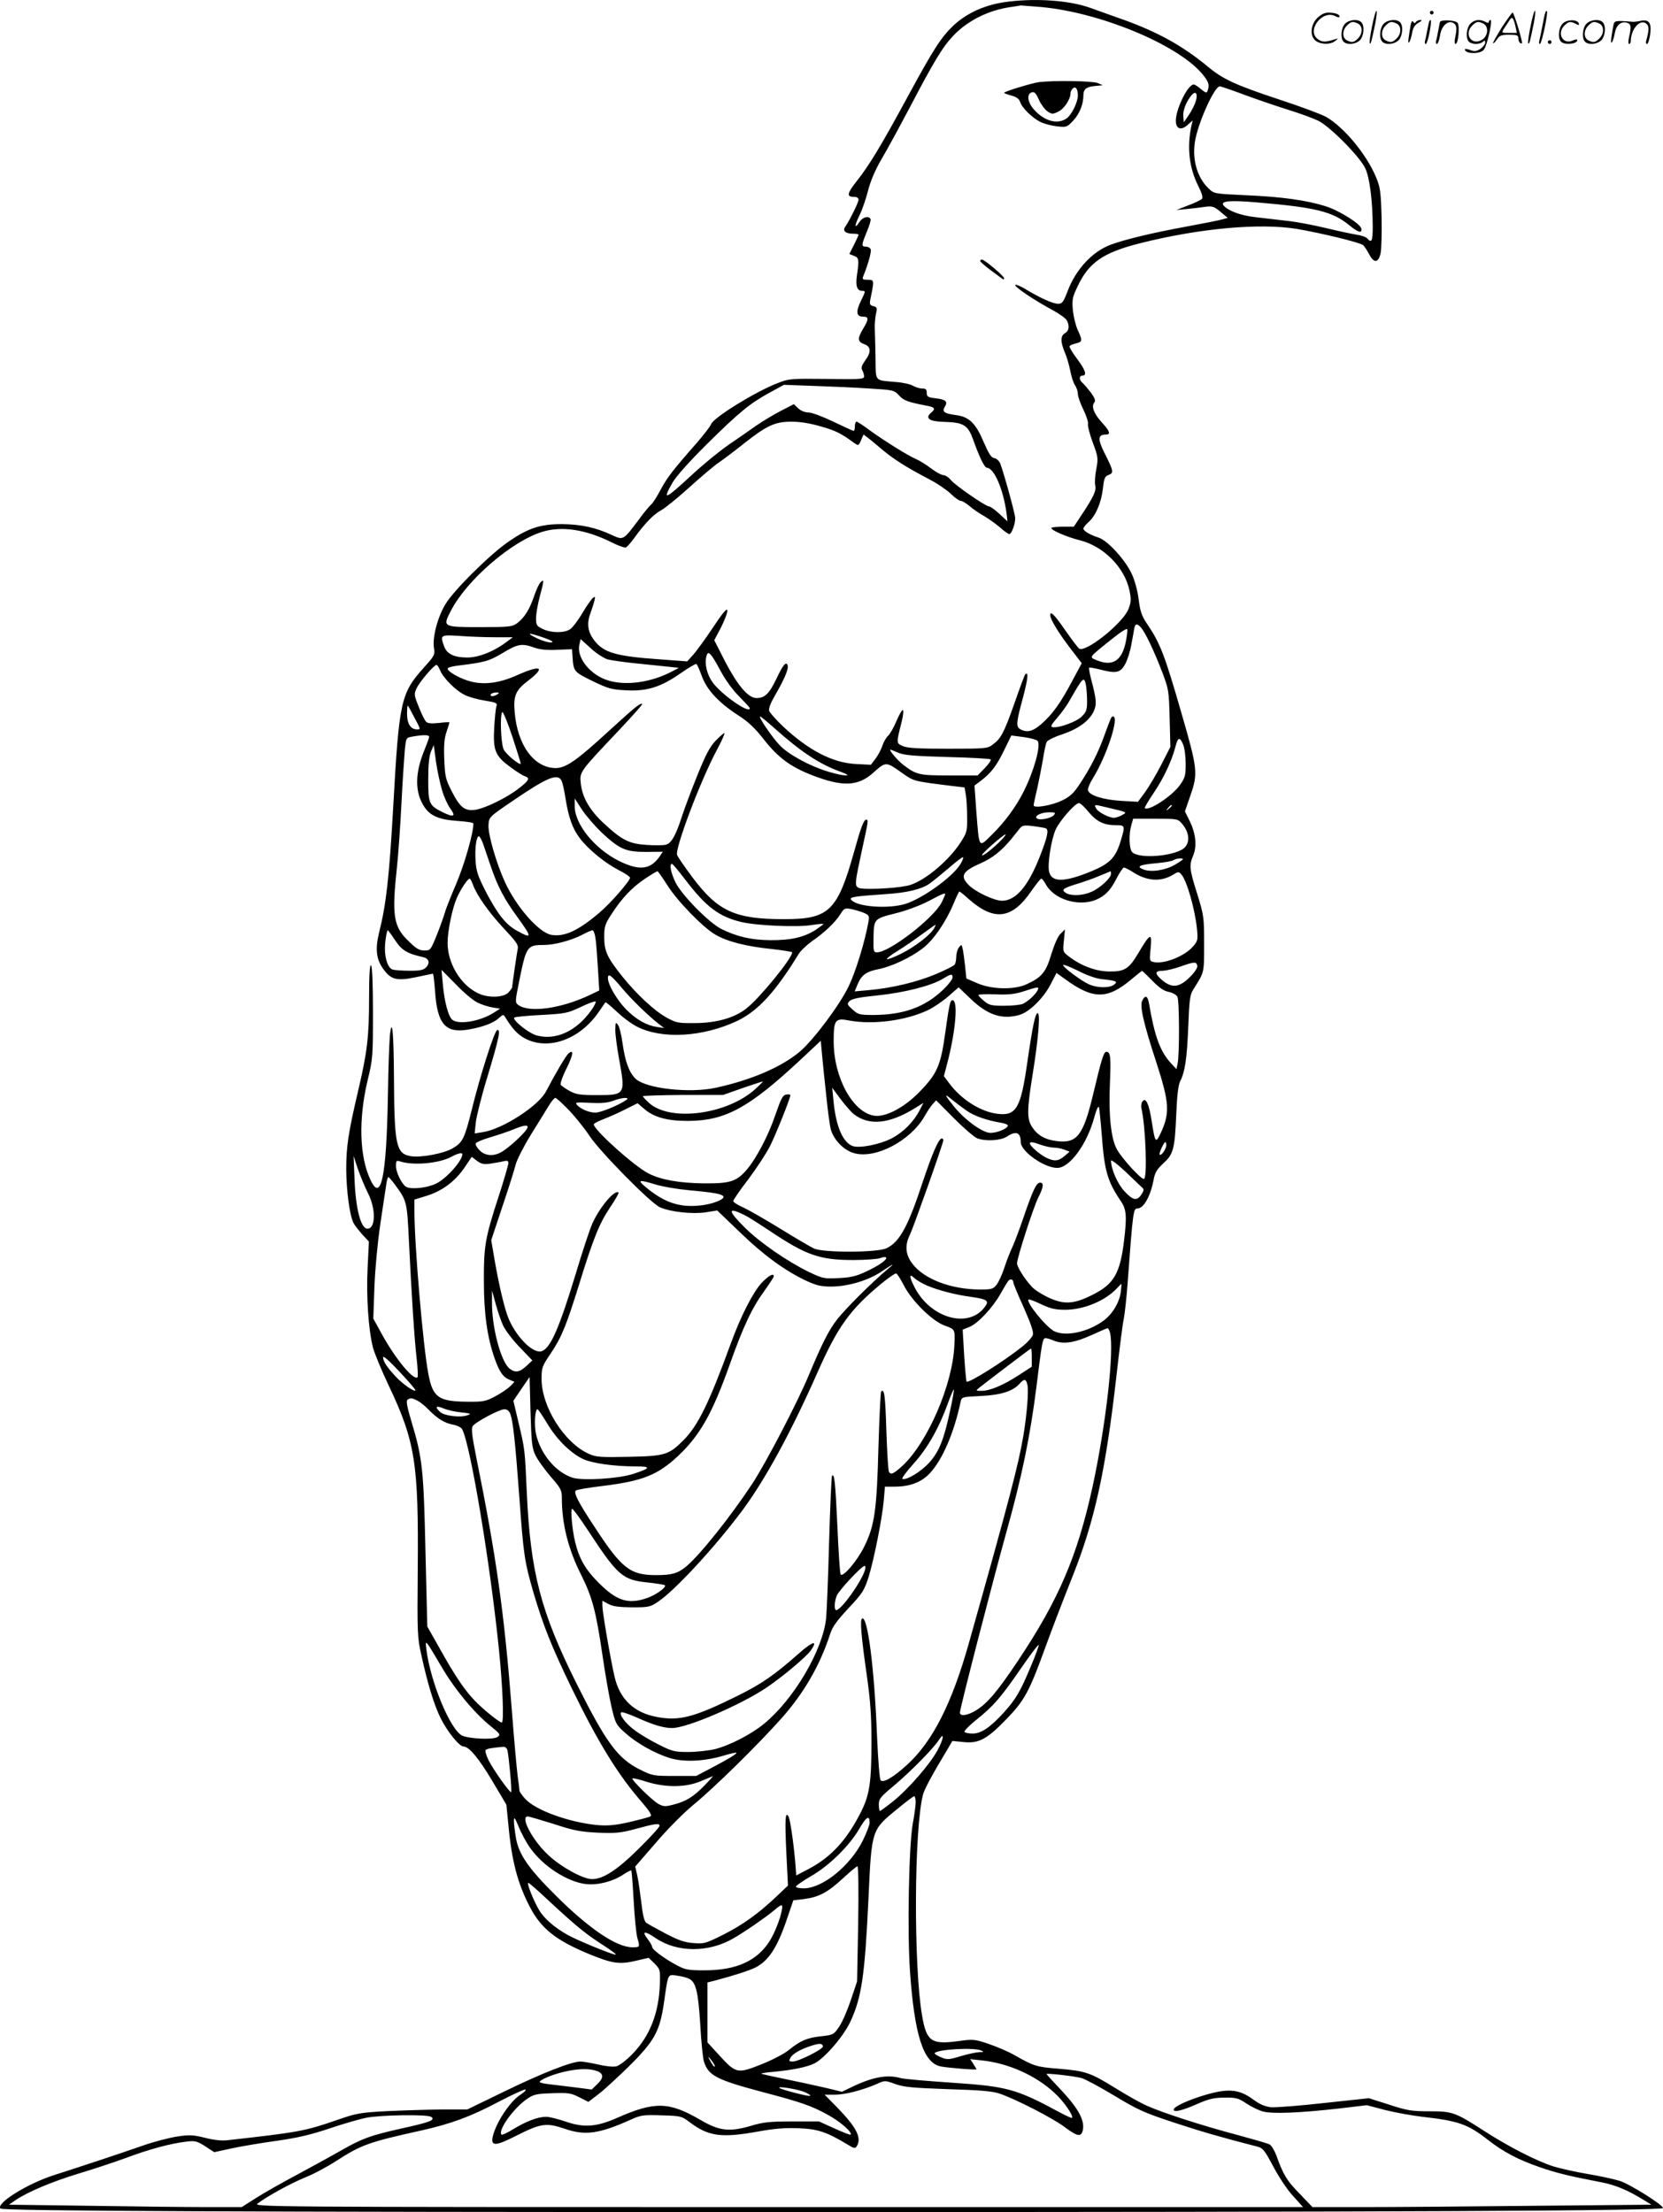 <svg version="1.0" xmlns="http://www.w3.org/2000/svg"
  viewBox="0 0 902.369 1200.579"
 preserveAspectRatio="xMidYMid meet">
<g transform="translate(-0.131,1200.854) scale(0.1,-0.1)"
fill="#000000" stroke="none">
<path d="M5475 12000 c-120 -14 -222 -58 -298 -128 -69 -65 -110 -129 -253
-393 -144 -265 -206 -368 -276 -456 -51 -65 -54 -83 -12 -83 15 0 24 -6 24
-15 0 -15 -48 -112 -73 -148 -15 -22 3 -37 46 -37 15 0 27 -2 27 -5 0 -3 -11
-28 -25 -55 l-25 -50 25 -10 c27 -10 29 -19 16 -107 -8 -58 1 -83 29 -83 19 0
18 -3 -7 -54 -29 -60 -26 -86 12 -86 31 0 31 -14 0 -65 -32 -53 -31 -71 5 -84
38 -13 40 -44 5 -90 -18 -26 -22 -38 -15 -52 6 -10 10 -25 10 -34 0 -14 -22
-16 -202 -13 -201 2 -204 2 -273 -25 -121 -48 -340 -184 -355 -220 -4 -12 -39
-57 -76 -100 -133 -151 -164 -192 -199 -258 -19 -36 -42 -73 -52 -80 -9 -8
-40 -45 -68 -84 -82 -109 -81 -109 -144 -80 -87 41 -169 58 -271 59 -115 0
-181 -21 -285 -92 -101 -68 -302 -267 -347 -343 -43 -71 -71 -181 -62 -237 6
-37 3 -43 -56 -108 -124 -139 -133 -179 -165 -754 -22 -386 -38 -529 -77 -684
-22 -91 -15 -147 27 -202 40 -53 72 -60 173 -39 48 10 89 19 92 19 3 1 8 -43
12 -96 12 -176 56 -227 175 -208 81 13 142 36 171 63 23 21 25 21 36 3 39 -64
70 -96 113 -117 127 -62 295 2 395 150 17 25 33 48 35 50 1 2 29 -21 61 -51
32 -31 81 -67 109 -81 136 -70 357 -57 543 30 113 54 207 155 335 364 11 18
44 49 73 70 66 45 127 103 154 147 19 31 24 33 57 27 20 -4 51 -13 68 -20 30
-13 32 -17 27 -47 -19 -109 -70 -275 -108 -353 -49 -102 -192 -293 -266 -355
-99 -83 -262 -153 -454 -195 -141 -31 -377 -5 -435 48 -35 33 -57 91 -71 189
-6 48 -18 95 -26 105 -12 16 -13 13 -14 -28 0 -25 9 -95 20 -155 36 -197 35
-199 -119 -199 -91 0 -112 3 -148 22 -23 13 -45 28 -49 34 -4 6 10 47 32 90
37 76 40 105 10 80 -14 -12 -69 -105 -122 -206 -42 -80 -237 -205 -343 -221
l-44 -7 6 60 c4 33 31 143 62 244 64 212 75 264 54 257 -15 -5 -93 -248 -139
-437 -38 -152 -49 -174 -103 -205 -50 -29 -175 -52 -229 -42 -77 14 -87 60
-89 421 -1 246 -10 342 -22 235 -3 -30 -9 -181 -11 -335 -8 -435 -37 -573 -94
-451 -61 128 -66 331 -16 541 28 116 29 129 29 367 0 156 -4 251 -10 257 -7 7
-11 -48 -11 -177 0 -210 -10 -293 -59 -502 -54 -230 -65 -304 -65 -429 1 -119
19 -251 40 -291 6 -12 28 -39 47 -61 l36 -39 -7 -143 c-8 -156 5 -338 29 -432
9 -33 47 -125 85 -205 145 -306 163 -424 158 -1000 -3 -347 -2 -370 20 -466
33 -151 68 -267 104 -340 35 -71 101 -154 124 -154 30 0 84 -65 157 -188 l76
-128 11 -111 c18 -196 51 -319 117 -445 61 -117 141 -180 319 -254 127 -52
166 -58 252 -38 l73 17 32 -31 c30 -31 31 -34 29 -108 -5 -160 -54 -286 -150
-384 -31 -32 -70 -62 -86 -66 -17 -4 -58 0 -100 10 -39 9 -82 16 -95 16 -49 0
-213 -65 -410 -161 l-204 -99 -136 0 c-75 -1 -208 -5 -296 -9 -150 -8 -168
-11 -277 -49 -173 -60 -208 -66 -592 -109 -31 -4 -75 1 -122 13 -64 16 -85 17
-152 7 -43 -7 -125 -28 -182 -48 -126 -44 -322 -109 -481 -160 -147 -46 -322
-155 -295 -183 14 -13 1309 -19 4271 -19 3308 0 4750 7 4750 22 0 17 -181 131
-237 148 -29 9 -107 26 -173 37 -66 11 -149 30 -185 41 -93 30 -241 106 -370
189 -163 105 -176 110 -303 110 -96 0 -120 4 -218 36 l-110 35 -242 -26 c-133
-15 -263 -25 -289 -23 -33 4 -60 15 -95 41 -83 61 -144 64 -293 16 -82 -27
-140 -56 -140 -70 0 -17 50 -4 133 33 58 25 86 32 142 32 63 1 75 -2 120 -32
27 -18 67 -37 89 -43 49 -14 200 -8 412 16 l152 18 103 -27 c57 -14 147 -30
199 -36 195 -22 246 -40 355 -125 83 -65 164 -108 280 -148 96 -33 154 -47
334 -82 79 -15 147 -44 234 -98 l39 -24 -648 -6 c-356 -4 -770 -7 -919 -7
l-272 0 -71 74 c-69 71 -87 100 -126 209 -10 26 -26 52 -36 57 -10 6 -88 28
-172 51 -187 49 -412 122 -493 159 -33 14 -109 57 -170 95 -138 85 -163 94
-310 106 -123 10 -131 13 -245 77 -30 17 -91 43 -135 58 -78 26 -83 26 -170
14 -140 -18 -166 0 -190 137 -47 270 -44 1017 5 1203 9 31 51 110 134 247 l25
43 60 -6 c83 -9 128 15 234 125 99 102 124 150 215 401 33 91 96 255 140 365
123 307 183 580 242 1102 16 142 33 278 39 303 5 25 15 113 21 195 29 394 31
405 54 405 33 0 70 66 87 155 7 40 18 57 53 90 55 50 62 78 70 268 4 100 11
157 21 177 26 50 37 122 44 296 6 150 9 174 29 205 59 94 57 85 57 244 0 145
-1 154 -37 271 -43 136 -45 156 -22 210 21 51 14 118 -19 186 l-26 53 31 90
c40 117 38 140 -51 447 -90 312 -114 376 -187 483 -27 40 -36 65 -44 130 -6
48 -21 103 -38 140 -37 78 -131 180 -180 196 -45 14 -82 36 -82 49 0 5 13 22
29 36 38 34 68 104 77 182 6 55 10 65 31 73 29 11 27 21 -24 122 -36 72 -34
97 8 97 29 0 23 18 -21 66 -43 47 -58 87 -41 108 8 10 4 22 -17 52 -16 21 -36
45 -45 53 -21 17 -22 41 -2 41 26 0 16 31 -30 92 -25 33 -43 64 -40 68 3 5 19
11 35 15 35 8 36 15 10 71 -11 23 -23 71 -27 107 -5 59 -3 72 25 130 61 131
139 185 342 236 322 81 649 110 849 77 134 -23 341 -73 359 -88 7 -6 22 -29
33 -50 26 -50 50 -47 62 7 4 22 7 110 5 195 -4 139 -7 161 -30 217 -52 124
-173 270 -269 326 -24 14 -139 57 -255 95 -241 80 -306 110 -390 180 -136 112
-267 185 -455 253 -63 22 -145 52 -182 65 -109 39 -282 53 -442 34z m180 -30
c315 -30 726 -199 865 -357 39 -45 46 -65 34 -97 -5 -14 -11 -12 -36 9 -16 14
-34 25 -39 25 -35 0 -104 -148 -97 -206 4 -38 32 -43 65 -12 l26 23 -6 -25
c-26 -117 -14 -229 35 -328 22 -44 28 -66 21 -73 -6 -6 -39 -22 -74 -35 l-64
-25 55 5 c30 3 75 8 100 12 40 5 49 2 84 -27 l39 -33 -29 -8 c-16 -5 -103 -22
-194 -39 -186 -34 -335 -70 -413 -99 -98 -37 -187 -132 -232 -250 -24 -63 -30
-70 -53 -70 -28 0 -101 33 -184 84 -27 15 -48 23 -48 17 0 -12 102 -81 202
-135 37 -20 72 -45 78 -56 16 -30 12 -58 -10 -70 -25 -14 -25 -46 -1 -104 11
-24 24 -70 30 -101 6 -31 17 -66 26 -78 8 -12 15 -33 15 -47 0 -14 14 -52 30
-85 16 -33 27 -67 25 -76 -3 -9 8 -54 25 -100 30 -80 31 -87 20 -146 -7 -35
-9 -74 -6 -88 7 -29 -7 -60 -71 -157 l-45 -68 -57 0 c-32 0 -61 -3 -64 -6 -10
-10 82 -50 155 -68 129 -33 242 -148 268 -272 10 -48 9 -63 -5 -100 -29 -77
-236 -242 -269 -215 -7 6 -42 52 -76 101 -58 84 -80 105 -80 80 0 -22 43 -93
106 -176 l65 -85 -52 -97 c-63 -119 -106 -179 -166 -232 -47 -41 -78 -49 -114
-30 -26 14 -24 36 13 172 27 103 32 145 12 126 -3 -3 -30 -75 -59 -159 -57
-160 -72 -189 -119 -223 -26 -20 -41 -21 -239 -21 -160 0 -220 3 -246 14 -37
16 -37 14 -7 133 8 32 11 60 6 63 -4 2 -19 -24 -34 -59 -15 -36 -36 -72 -46
-81 -11 -10 -24 -34 -31 -54 -6 -20 -23 -51 -37 -70 l-25 -33 -82 4 c-127 7
-256 74 -396 205 -37 36 -71 73 -74 84 -4 12 8 43 33 86 50 86 74 143 67 161
-8 23 -25 3 -61 -74 -39 -81 -63 -104 -108 -104 -45 0 -103 69 -171 200 l-58
114 38 72 c20 40 35 81 33 91 -3 12 -27 -17 -80 -97 -42 -63 -91 -130 -108
-148 l-30 -33 -148 11 c-241 17 -305 36 -357 104 -34 45 -41 90 -20 146 9 25
19 56 22 70 5 22 4 23 -10 12 -8 -7 -34 -44 -57 -83 -22 -38 -52 -77 -66 -86
-32 -21 -102 -20 -148 2 -33 16 -36 21 -36 59 0 22 9 75 20 116 24 90 24 96 6
80 -8 -6 -24 -40 -36 -75 -25 -74 -53 -119 -93 -149 -26 -19 -42 -21 -197 -21
-207 0 -208 0 -162 89 86 167 330 377 495 428 108 33 237 13 377 -57 36 -18
70 -30 77 -28 7 3 29 28 49 56 54 75 104 126 144 147 19 10 87 65 150 122 63
57 135 118 160 135 25 17 86 63 135 102 126 100 171 121 261 121 47 0 102 -9
160 -26 80 -23 107 -36 181 -90 22 -15 23 -15 35 12 7 16 13 31 15 33 1 2 37
-26 79 -62 77 -67 148 -112 282 -182 40 -21 90 -55 112 -76 22 -22 47 -39 55
-39 8 0 29 -13 47 -28 18 -16 55 -41 82 -56 27 -16 65 -44 86 -62 21 -19 42
-34 48 -34 12 0 32 53 32 86 0 22 -61 244 -81 296 -6 15 -20 28 -32 30 -17 2
-30 23 -58 87 -43 102 -78 136 -146 146 -68 9 -82 18 -65 46 18 28 5 40 -52
46 -40 5 -46 9 -46 29 0 19 -5 24 -25 24 -14 0 -36 7 -48 14 -12 8 -53 18 -92
21 -122 11 -111 -2 -113 132 -1 65 -3 136 -4 158 -1 22 2 57 6 78 8 35 6 39
-14 44 -19 5 -21 11 -16 37 22 106 21 106 -14 106 -27 0 -31 3 -25 18 26 64
46 135 41 147 -3 8 -15 15 -26 15 -26 0 -25 8 5 81 14 33 23 64 20 69 -11 19
-43 10 -60 -16 -28 -43 -28 -20 0 36 14 28 35 88 46 132 14 55 38 111 73 172
30 50 97 174 151 276 140 267 183 337 245 401 76 77 186 132 304 149 28 4 53
8 56 9 3 0 55 -4 115 -9z m1107 -479 c73 -27 180 -63 238 -81 58 -18 128 -44
155 -57 64 -32 224 -194 254 -257 24 -49 40 -173 41 -318 0 -77 -6 -91 -29
-64 -6 8 -33 17 -59 21 -26 4 -101 20 -167 36 -66 16 -160 34 -210 39 -49 6
-127 15 -172 20 -80 9 -147 34 -172 63 -20 25 33 30 181 17 318 -27 410 -49
502 -125 47 -38 69 -45 64 -17 -5 26 -121 99 -196 122 -102 32 -240 51 -430
59 -172 8 -173 8 -203 37 -65 62 -93 169 -70 273 23 106 104 281 131 281 6 0
70 -22 142 -49z m-272 -31 c-5 -18 -22 -52 -37 -74 l-28 -41 -3 32 c-3 32 17
83 46 116 22 25 34 7 22 -33z m-1771 -1560 c130 -8 135 -9 161 -38 25 -28 49
-36 158 -57 35 -7 40 -16 17 -35 -37 -31 -12 -49 68 -51 108 -3 131 -17 160
-100 33 -92 60 -148 73 -149 40 -1 90 -119 107 -248 l5 -43 -44 41 c-24 22
-49 40 -56 40 -18 0 -180 112 -206 142 -13 16 -32 28 -42 28 -10 0 -40 16 -66
36 -26 20 -63 43 -82 51 -43 18 -174 100 -254 158 -33 25 -64 45 -69 45 -5 0
-9 -11 -9 -25 0 -14 -3 -25 -7 -25 -4 0 -53 23 -110 50 -58 28 -117 50 -135
50 -19 0 -41 9 -55 22 l-24 23 -72 -37 c-40 -21 -100 -57 -133 -80 -34 -24
-101 -71 -150 -104 -49 -34 -141 -109 -204 -168 -143 -132 -156 -136 -99 -36
20 34 90 113 188 210 174 172 231 219 341 279 l75 41 165 -6 c91 -3 225 -9
299 -14z m1473 -1297 c24 -27 71 -126 114 -238 37 -97 38 -104 42 -255 l4
-155 -49 -96 c-27 -53 -67 -120 -88 -149 l-39 -53 -90 5 c-96 6 -170 28 -181
56 -3 9 9 39 29 71 74 121 142 331 107 331 -10 0 -11 -4 -48 -105 -33 -92 -75
-174 -130 -257 -35 -54 -54 -72 -97 -93 -57 -28 -156 -45 -156 -27 0 6 9 48
20 94 10 46 24 117 31 158 6 41 15 82 20 92 5 9 43 28 84 41 88 30 145 72 170
123 18 39 17 62 -12 172 -9 34 -14 64 -12 67 3 2 31 -3 63 -11 84 -22 107 -17
133 31 12 22 27 69 33 105 7 36 14 75 16 88 5 27 16 28 36 5z m-82 -78 c-21
-103 -72 -135 -157 -100 -43 18 -47 12 75 110 52 42 88 66 90 58 2 -7 -2 -38
-8 -68z m-3159 23 c45 -16 57 -24 42 -26 -13 -2 -47 8 -75 21 -67 32 -51 34
33 5z m-262 2 l95 0 -35 -26 c-67 -51 -150 -84 -212 -84 -71 0 -111 19 -126
61 -22 62 -21 63 87 56 53 -4 139 -7 191 -7z m609 -120 c20 -5 87 -15 147 -21
61 -6 139 -14 175 -18 l65 -7 -40 -21 c-111 -58 -245 -77 -342 -48 -98 29
-174 123 -158 195 l7 30 54 -49 c30 -28 72 -55 92 -61z m-398 64 c31 -11 70
-15 125 -12 l80 3 3 -40 c5 -81 7 -83 109 -133 87 -42 104 -46 183 -50 113 -6
188 18 295 93 43 30 81 52 85 50 4 -2 17 -32 30 -67 27 -74 92 -144 199 -213
53 -34 90 -69 138 -131 77 -98 145 -148 264 -194 164 -63 247 -59 329 15 67
60 69 60 147 5 76 -54 64 -50 288 -78 l60 -7 7 -40 c4 -22 7 -76 7 -121 1 -77
-1 -84 -37 -140 -69 -105 -207 -217 -289 -233 -79 -16 -242 -22 -263 -11 -22
12 -21 23 21 217 32 146 33 153 21 153 -14 0 -29 -40 -67 -177 -90 -320 -136
-363 -379 -363 -267 0 -359 42 -499 229 -41 55 -78 109 -82 120 -11 36 127
403 216 569 27 50 45 92 41 92 -4 0 -26 -19 -48 -42 -32 -34 -54 -76 -101
-193 -33 -82 -70 -181 -82 -219 -33 -102 -57 -145 -87 -152 -14 -4 -62 -4
-105 -1 -93 6 -132 25 -229 115 -78 71 -119 142 -127 217 -7 65 -9 62 201 284
75 79 134 146 132 148 -9 9 -38 -15 -177 -142 -178 -164 -237 -205 -293 -205
-117 1 -207 124 -222 303 -8 89 5 120 74 172 96 74 69 87 -61 29 -102 -46
-190 -55 -269 -29 -54 18 -108 50 -108 65 0 5 21 11 48 15 154 19 174 24 250
69 83 50 104 54 172 30z m1011 -126 c26 -49 67 -106 102 -140 31 -32 57 -60
57 -63 0 -34 -154 74 -202 140 -31 44 -44 99 -34 140 9 37 23 23 77 -77z
m-1521 1 c18 -42 87 -111 135 -133 22 -11 70 -24 108 -30 62 -10 68 -13 62
-31 -4 -11 -9 -63 -12 -115 -7 -124 5 -154 87 -214 33 -25 70 -48 81 -51 28
-9 20 -24 -37 -67 -64 -50 -178 -105 -231 -114 -59 -9 -85 11 -130 99 -34 66
-37 80 -41 174 -3 76 0 114 12 149 9 26 16 50 16 52 0 2 -25 1 -56 -3 -36 -4
-60 -3 -69 5 -8 6 -26 43 -41 81 -27 67 -27 71 -11 104 17 36 94 125 107 125
4 0 13 -14 20 -31z m3504 -80 c3 -17 6 -56 6 -86 0 -47 -4 -59 -29 -83 -28
-29 -126 -64 -158 -58 -13 2 -8 13 25 51 23 26 54 69 68 95 73 128 78 132 88
81z m-3194 -49 c-20 -13 -43 -13 -35 0 3 6 16 10 28 10 18 0 19 -2 7 -10z
m-451 -124 c36 -68 36 -66 14 -66 -33 0 -53 31 -53 83 0 28 2 48 4 46 3 -2 18
-31 35 -63z m578 -253 c-8 -7 -79 51 -92 77 -16 30 -22 190 -8 204 4 4 29 -57
55 -135 26 -79 46 -144 45 -146z m1377 193 c146 -130 246 -196 361 -237 74
-26 16 -25 -71 2 -99 30 -213 92 -261 142 -41 42 -119 157 -107 157 4 0 39
-29 78 -64z m-1874 -46 c0 -6 -11 -36 -24 -68 -54 -129 -55 -233 -2 -313 33
-49 80 -69 181 -76 47 -3 85 -9 85 -14 0 -52 -48 -221 -94 -329 -31 -72 -59
-144 -62 -158 -4 -15 -22 -66 -41 -114 -35 -87 -36 -88 -69 -88 -28 0 -45 10
-88 53 -80 77 -89 138 -61 397 8 74 19 234 25 355 6 121 15 249 18 285 7 65 7
65 42 71 57 10 90 10 90 -1z m3302 -23 c18 -26 -20 -162 -75 -272 -41 -83
-104 -169 -175 -238 -71 -70 -67 -77 -83 128 l-10 140 33 25 c57 43 86 81 127
165 l40 82 68 -9 c37 -5 71 -15 75 -21z m789 -19 c8 -18 14 -65 14 -105 0 -64
-3 -75 -31 -115 -45 -62 -171 -144 -191 -125 -2 3 20 40 49 83 54 80 98 174
118 252 13 50 23 53 41 10z m-4021 -248 c10 -36 31 -81 45 -100 31 -42 19 -49
-39 -21 -77 38 -81 47 -81 180 0 80 5 127 15 151 l15 35 12 -90 c7 -49 22
-119 33 -155z m2476 203 c31 -13 85 -18 266 -23 125 -3 231 -9 235 -13 4 -4
-11 -25 -32 -47 l-39 -40 -154 0 c-163 0 -178 3 -250 58 -30 23 -80 82 -69 82
3 0 22 -8 43 -17z m-1826 -155 c5 -13 14 -54 20 -93 16 -102 38 -164 77 -215
45 -60 134 -133 210 -173 35 -17 63 -37 63 -42 0 -17 -104 -137 -163 -187
-116 -100 -194 -136 -265 -123 -68 13 -191 154 -252 289 -46 101 -92 260 -88
308 3 42 3 43 133 131 189 129 245 152 265 105z m215 -277 c99 -92 131 -106
242 -106 l91 1 -19 -28 c-50 -70 -110 -76 -219 -22 -132 66 -240 199 -240 296
l0 43 40 -62 c22 -33 70 -88 105 -122z m2642 112 c44 -53 84 -73 148 -73 53 0
53 -1 25 -93 -26 -83 -58 -116 -154 -156 -147 -61 -218 -63 -232 -4 -10 38 11
174 35 228 21 48 106 145 127 145 7 0 30 -21 51 -47z m111 21 c101 -24 101
-23 72 -39 -14 -8 -33 -14 -43 -15 -28 0 -86 30 -98 51 -12 23 -14 23 69 3z
m342 12 c0 -2 -8 -10 -17 -17 -16 -13 -17 -12 -4 4 13 16 21 21 21 13z m-640
-51 c-14 -17 -74 -30 -91 -19 -20 12 20 34 64 34 34 0 38 -2 27 -15z m696 -48
c45 -53 44 -116 -4 -141 -77 -40 -243 -46 -269 -10 -15 21 -17 94 -3 144 l10
35 121 0 c120 0 121 0 145 -28z m-740 -24 c18 -7 9 -48 -34 -157 -63 -159
-129 -236 -204 -236 -42 0 -144 48 -180 85 -49 49 -35 75 66 119 63 28 111 66
164 130 18 23 40 49 48 60 13 15 24 17 71 11 31 -4 62 -9 69 -12z m-242 -64
c-42 -44 -104 -92 -104 -81 0 10 116 112 128 112 3 0 -7 -14 -24 -31z m-2811
-21 c8 -24 27 -79 42 -123 37 -108 71 -174 144 -274 81 -112 81 -120 -4 -73
-60 33 -106 92 -171 218 -39 77 -49 106 -52 159 -5 70 4 135 18 135 4 0 15
-19 23 -42z m2588 -112 c-42 -67 -198 -180 -293 -212 -93 -30 -266 -18 -298
21 -12 15 15 19 189 31 111 7 192 26 235 56 17 12 64 50 105 85 40 35 76 62
78 59 3 -3 -4 -21 -16 -40z m1209 29 c0 -2 -20 -16 -44 -30 -52 -30 -129 -42
-171 -25 -41 16 -20 26 75 34 42 4 83 11 90 17 16 9 50 12 50 4z m-2700 -111
c111 -146 182 -200 302 -229 81 -20 306 -30 383 -17 33 5 62 8 64 6 2 -1 -18
-16 -43 -33 -64 -40 -134 -56 -246 -55 -103 1 -180 19 -265 61 -67 34 -213
182 -248 252 -26 53 -35 101 -19 101 4 0 36 -39 72 -86z m2428 42 c76 -50 152
-55 218 -15 29 18 32 18 46 1 29 -32 73 -187 84 -292 6 -62 5 -68 -21 -98 -46
-54 -161 -99 -217 -84 -19 5 -20 10 -13 75 8 86 -2 82 -65 -24 -53 -90 -76
-104 -161 -103 -72 1 -152 31 -217 81 -34 26 -34 26 -28 86 l6 61 -24 -23
c-14 -13 -33 -56 -50 -111 -29 -98 -52 -126 -136 -164 -67 -30 -185 -28 -265
6 l-60 26 -7 68 c-4 37 -10 79 -13 93 -6 25 -7 25 -21 7 -8 -11 -14 -34 -14
-50 0 -17 -4 -36 -8 -42 -4 -7 -50 -30 -102 -52 -102 -43 -238 -76 -363 -87
l-78 -7 16 39 c21 50 47 69 115 82 69 14 170 61 236 111 59 44 127 143 169
243 15 37 30 67 32 67 3 0 26 -18 51 -41 138 -122 235 -109 339 43 26 37 50
68 55 68 4 0 14 -13 23 -29 43 -83 177 -125 273 -86 51 22 79 51 113 118 16
31 34 57 39 57 6 0 27 -11 48 -24z m-2528 -68 c52 -85 194 -232 263 -272 63
-37 166 -64 305 -78 61 -7 112 -15 112 -18 0 -32 -177 -249 -249 -305 -65 -51
-163 -79 -281 -79 -87 -1 -99 1 -150 29 -68 37 -165 128 -242 224 -82 103 -98
137 -98 214 0 57 4 70 40 125 54 84 111 145 182 192 33 22 63 40 67 40 3 0 26
-33 51 -72z m2410 58 c0 -22 -59 -77 -105 -97 -45 -21 -106 -24 -136 -9 -32
18 -22 27 49 49 37 11 94 31 127 45 33 14 61 25 63 26 1 0 2 -6 2 -14z m-3462
-60 c21 -57 85 -148 165 -234 72 -77 83 -92 77 -117 -3 -11 -30 -197 -30 -206
0 -3 -9 -15 -20 -27 -28 -29 -114 -31 -169 -2 -93 47 -161 162 -161 272 0 62
25 186 50 243 20 46 59 105 70 105 3 0 11 -15 18 -34z m2562 -51 c0 -3 -9 -23
-19 -44 -44 -86 -283 -271 -351 -271 -18 0 -20 6 -19 68 2 115 0 113 117 143
59 14 135 43 180 66 79 42 92 47 92 38z m-60 -184 c-18 -35 -104 -101 -178
-138 -40 -20 -75 -33 -78 -30 -3 3 22 23 57 44 34 21 94 62 133 91 39 28 72
52 74 52 1 0 -2 -9 -8 -19z m-2925 -65 c36 -55 66 -73 148 -91 35 -7 44 -30
22 -55 -15 -16 -31 -20 -89 -20 -39 0 -81 3 -93 6 -25 7 -43 55 -43 115 0 37
10 99 16 99 1 0 19 -24 39 -54z m1088 7 c4 -27 9 -100 13 -164 l7 -116 -54
-26 c-156 -73 -325 -96 -385 -53 -18 14 -18 17 4 127 39 193 43 199 136 199
55 0 145 24 204 54 26 14 52 25 58 26 6 0 14 -21 17 -47z m3265 -147 c2 -10
-15 -36 -41 -61 -57 -57 -98 -61 -152 -14 -40 35 -38 49 8 49 18 1 61 11 97
24 74 26 84 26 88 2z m-515 -72 c77 -8 86 -12 63 -30 -26 -18 -87 -18 -133 1
-42 18 -143 93 -143 106 0 5 36 -9 81 -31 50 -26 100 -43 132 -46z m-3390
-127 c20 -10 56 -22 80 -26 l42 -7 -35 -22 c-72 -46 -187 -66 -223 -39 -22 15
-45 99 -53 197 l-7 75 79 -80 c43 -45 96 -89 117 -98z m3661 119 c38 -39 63
-56 90 -61 20 -4 41 -16 46 -26 11 -19 12 -315 1 -364 l-6 -29 -27 29 c-61 65
-91 146 -122 328 -8 42 -20 47 -36 16 -16 -28 6 -124 78 -343 67 -208 71 -265
27 -365 -33 -73 -35 -71 -55 56 -14 91 -32 129 -50 103 -6 -8 -8 -25 -5 -37
23 -100 33 -383 13 -383 -17 0 -114 106 -144 157 -34 56 -48 189 -40 364 6
141 3 169 -19 169 -15 0 -26 -37 -72 -230 -53 -222 -87 -267 -193 -255 -65 7
-107 30 -137 75 -30 43 -30 93 2 290 31 192 42 330 27 330 -13 0 -27 -65 -57
-272 -35 -246 -60 -288 -164 -274 -92 12 -197 80 -261 168 l-27 36 24 92 c41
166 53 320 23 320 -13 0 -18 -22 -40 -180 -24 -174 -44 -220 -139 -317 -82
-85 -183 -138 -244 -130 -117 16 -222 206 -222 404 0 117 8 128 84 113 129
-24 307 -1 427 56 30 14 80 48 111 75 l56 49 67 -64 c92 -87 168 -112 262 -86
54 15 130 90 169 164 l33 64 46 -33 c152 -111 229 -112 360 -2 30 25 56 46 58
46 2 1 27 -23 56 -53z m-2877 -41 c50 -60 143 -150 198 -193 l30 -23 -40 6
c-57 9 -111 40 -166 95 -49 50 -99 134 -99 170 0 29 17 17 77 -55z m1793 58
c0 -9 -22 -38 -48 -63 -100 -97 -216 -139 -379 -140 -78 0 -85 2 -115 29 -31
28 -32 31 -16 47 12 12 51 20 150 30 146 15 291 52 353 89 48 29 55 30 55 8z
m461 -70 c-12 -23 -49 -57 -78 -72 -12 -6 -58 -11 -102 -11 -71 0 -83 3 -110
26 -17 14 -31 29 -31 32 0 4 42 6 92 4 72 -3 107 1 153 16 79 26 88 27 76 5z
m-2423 -110 c-81 -112 -191 -162 -295 -134 -43 12 -133 84 -121 97 5 4 70 10
145 14 130 7 142 9 213 42 41 20 78 34 83 31 4 -2 -7 -25 -25 -50z m1277 -463
c8 -80 19 -162 25 -183 17 -57 71 -112 126 -127 116 -33 306 67 382 200 14 25
34 55 44 66 l19 21 97 -98 c54 -54 110 -102 125 -108 47 -18 128 -13 162 9 50
33 75 23 75 -30 0 -50 127 -140 198 -140 68 0 163 130 202 278 10 37 21 60 24
52 3 -8 10 -78 16 -155 14 -190 31 -248 101 -352 33 -47 36 -83 19 -223 -22
-175 -55 -231 -171 -289 -103 -52 -156 -54 -244 -12 -33 16 -72 41 -86 57 -40
44 -79 107 -79 126 0 30 90 308 116 359 28 55 30 79 9 79 -20 0 -39 -40 -91
-192 -24 -71 -53 -146 -63 -166 -10 -21 -28 -67 -40 -104 -12 -37 -31 -78 -42
-92 -19 -24 -27 -26 -92 -26 -155 1 -301 56 -364 139 -39 50 -43 101 -14 159
19 39 181 496 181 512 0 6 -4 10 -8 10 -17 0 -52 -81 -105 -240 -78 -237 -124
-322 -195 -356 -50 -24 -338 -25 -393 -2 -19 9 -101 57 -182 107 -81 50 -172
102 -202 116 -30 13 -55 29 -55 35 0 6 36 59 81 117 44 59 98 141 119 182 33
67 110 259 110 276 0 4 -10 5 -22 3 -19 -2 -28 -20 -59 -109 -38 -113 -102
-235 -156 -299 -55 -64 -90 -75 -233 -74 -133 2 -232 19 -300 54 -79 40 -309
248 -296 268 3 5 27 17 53 27 26 10 79 33 116 52 l68 34 34 -29 c53 -47 125
-67 240 -67 202 1 329 70 609 331 l111 104 7 -77 c4 -43 14 -143 23 -223z
m-385 38 c-152 -138 -459 -179 -575 -77 -19 17 -35 34 -35 38 0 3 98 6 218 7
l217 0 105 37 c58 20 107 36 110 36 3 0 -15 -18 -40 -41z m534 -136 c84 -65
193 -54 335 34 l43 27 -20 -39 c-33 -64 -87 -118 -149 -152 -67 -35 -178 -57
-216 -43 -53 21 -90 107 -103 245 l-7 71 45 -61 c25 -33 57 -70 72 -82z m612
19 c39 -28 108 -53 187 -66 20 -3 37 -10 37 -15 0 -16 -57 -40 -94 -40 -41 0
-134 66 -194 138 -56 69 -61 81 -17 44 22 -18 58 -45 81 -61z m-2158 3 c34
-36 84 -98 110 -137 56 -87 332 -366 383 -390 57 -26 176 -39 250 -28 l62 10
123 -118 c128 -124 243 -208 359 -263 59 -27 81 -32 140 -32 89 1 196 33 266
79 71 48 82 52 34 13 -76 -63 -227 -213 -271 -270 -46 -59 -81 -129 -154 -303
-61 -147 -232 -475 -306 -588 -115 -175 -286 -390 -360 -451 -46 -37 -76 -46
-163 -46 -141 0 -187 36 -337 267 -87 132 -111 180 -98 192 5 5 71 16 147 25
216 27 297 59 408 163 118 111 185 229 279 493 74 209 122 311 190 404 27 38
50 73 50 77 0 20 -26 6 -65 -34 -47 -50 -115 -183 -169 -332 -117 -321 -177
-444 -257 -524 -79 -79 -101 -85 -296 -89 -154 -3 -176 -2 -216 16 -133 59
-257 255 -257 407 0 61 3 69 49 137 60 89 85 151 157 383 76 246 108 324 166
411 28 41 48 77 46 80 -20 19 -103 -79 -143 -169 -14 -32 -54 -153 -89 -270
-91 -299 -138 -407 -186 -422 -45 -14 -134 73 -178 175 -22 52 -53 181 -78
327 l-17 101 61 184 c34 100 66 203 72 228 7 25 43 97 82 160 39 63 83 134 97
157 14 24 30 43 36 43 5 0 38 -30 73 -66z m312 55 c-41 -29 -139 -69 -168 -69
-35 0 -81 20 -101 43 -10 13 -1 14 71 10 60 -3 94 0 123 10 48 19 98 23 75 6z
m-539 -156 c-12 -22 -73 -81 -122 -116 -48 -36 -101 -36 -135 -2 -14 14 -24
31 -21 38 2 6 37 21 78 33 41 12 97 31 124 42 64 27 89 28 76 5z m2789 -88
c23 -8 55 -15 71 -15 15 0 40 -5 56 -11 l28 -11 -28 -24 c-33 -28 -56 -30
-100 -8 -35 18 -87 63 -87 76 0 11 12 10 60 -7z m680 -2 c-1 -21 -27 -59 -36
-51 -6 6 23 68 31 68 3 0 5 -8 5 -17z m-3820 -49 c0 -36 -88 -134 -144 -160
-50 -24 -138 -32 -162 -16 -23 15 -54 78 -54 111 0 30 2 33 23 26 71 -23 210
-11 277 25 35 19 60 25 60 14z m-512 -211 c44 -86 42 -193 -3 -193 -36 0 -64
110 -70 270 l-5 125 23 -70 c13 -38 38 -98 55 -132z m664 160 c24 4 55 9 71
13 21 5 27 3 27 -10 0 -9 -24 -92 -54 -184 -72 -221 -80 -267 -79 -457 0 -176
18 -303 58 -418 26 -75 47 -104 84 -118 l24 -10 -22 -23 c-13 -13 -49 -38 -81
-55 -53 -28 -65 -31 -151 -30 -158 1 -189 23 -213 149 -29 149 -76 702 -76
886 l0 62 68 21 c83 26 153 78 204 153 l39 58 29 -22 c23 -17 37 -20 72 -15z
m3536 -129 c12 -10 11 -16 -3 -38 -24 -37 -46 -33 -93 18 -37 40 -72 120 -72
165 0 8 35 -19 78 -59 42 -41 83 -79 90 -86z m-4053 14 c64 -86 65 -93 75
-300 15 -309 30 -536 42 -641 6 -53 8 -100 5 -103 -21 -21 -123 103 -197 240
l-43 78 6 172 c4 101 17 240 32 341 14 94 28 189 32 213 3 23 8 42 12 42 3 -1
20 -19 36 -42z m1413 2 c35 -11 116 -25 180 -31 142 -13 184 -21 189 -35 5
-16 -64 -42 -127 -48 -115 -12 -197 17 -300 104 -42 35 -29 37 58 10z m487
-168 c17 -8 76 -46 132 -83 198 -133 272 -159 454 -159 65 0 130 5 145 10 15
6 30 8 33 4 10 -10 -39 -45 -109 -77 -51 -24 -81 -32 -147 -35 -79 -4 -86 -3
-160 32 -116 56 -269 161 -350 242 -95 94 -95 115 2 66z m860 -378 c42 -84
155 -196 223 -220 56 -20 56 -20 52 -104 -8 -213 -144 -529 -283 -658 -48 -43
-61 -49 -72 -32 -4 6 -10 105 -14 220 -6 196 -11 233 -28 217 -4 -4 -10 -139
-15 -300 -9 -347 -21 -429 -77 -542 -38 -77 -113 -166 -128 -152 -4 4 -12 124
-18 267 -11 236 -16 283 -29 269 -3 -3 -10 -166 -16 -364 -5 -198 -13 -382
-16 -410 -19 -175 -176 -440 -337 -572 -70 -58 -190 -119 -268 -138 -35 -8
-100 -15 -144 -15 -73 0 -86 3 -161 41 -44 22 -103 57 -130 78 -49 36 -84 84
-72 96 4 4 42 -9 85 -28 91 -41 145 -57 192 -57 80 0 374 126 514 221 87 59
213 165 238 200 40 57 12 51 -60 -12 -137 -121 -204 -168 -337 -234 -236 -117
-317 -138 -438 -115 -125 23 -202 97 -230 219 -23 100 -66 351 -66 384 l0 28
33 -18 c24 -13 56 -17 128 -18 89 0 98 2 139 29 92 61 304 290 455 491 126
168 267 427 411 752 110 250 178 345 349 486 38 31 74 56 80 54 5 -2 23 -30
40 -63z m125 -2 c64 -27 153 -50 240 -62 90 -13 101 -21 74 -56 -88 -118 -294
-60 -380 108 -30 59 -31 78 -1 50 12 -11 42 -29 67 -40z m470 16 c0 -6 25 -67
56 -135 39 -88 54 -132 50 -149 -4 -13 -30 -42 -59 -65 -103 -82 -290 -199
-301 -189 -2 3 -8 67 -13 144 l-8 138 37 15 c46 19 125 103 169 181 18 31 36
63 42 69 10 14 27 8 27 -9z m583 -50 c-7 -58 -46 -123 -95 -158 -85 -62 -206
-87 -267 -56 -45 24 -153 157 -139 172 3 2 34 -9 69 -26 51 -24 77 -30 130
-30 102 0 221 50 283 119 11 11 20 21 22 21 1 0 0 -19 -3 -42z m-3351 -185
c12 -25 52 -78 90 -117 l68 -71 -28 -26 c-39 -38 -64 -43 -95 -19 -48 38 -98
227 -96 364 l0 61 20 -73 c11 -40 29 -94 41 -119z m3292 -35 c25 -94 -22 -507
-95 -842 -82 -373 -183 -610 -404 -941 -109 -163 -163 -228 -224 -267 -48 -30
-91 -37 -91 -14 0 22 182 728 254 986 81 289 127 512 161 780 28 229 33 258
45 265 4 3 25 -2 46 -11 54 -23 114 -14 209 29 44 20 83 37 86 37 4 0 9 -10
13 -22z m-424 -138 l0 -49 -71 -46 c-84 -55 -157 -85 -202 -85 -32 0 -32 1
-11 18 51 40 277 212 280 212 2 0 4 -22 4 -50z m-3344 -178 c-8 -8 -70 35
-107 75 -47 50 -69 83 -69 105 0 11 33 -18 90 -79 50 -53 88 -98 86 -101z
m651 -352 c12 -25 49 -76 82 -115 56 -64 61 -74 61 -117 0 -140 35 -279 105
-417 60 -121 80 -196 114 -426 16 -111 39 -242 51 -293 21 -87 24 -94 72 -137
62 -56 159 -111 241 -137 75 -24 184 -20 291 11 38 12 71 19 73 17 5 -5 -44
-35 -140 -85 l-78 -41 -118 0 c-115 0 -120 1 -188 35 -120 60 -183 146 -342
464 -195 390 -251 604 -271 1036 -11 244 -10 235 -47 391 l-26 110 44 65 44
64 5 -190 c5 -167 8 -196 27 -235z m2669 384 c8 -31 -2 -160 -22 -279 -26
-154 -75 -342 -295 -1123 -92 -327 -196 -533 -333 -659 -76 -70 -131 -102
-146 -87 -6 6 -14 108 -20 245 -14 362 -51 652 -81 633 -12 -7 -5 -94 27 -317
18 -129 24 -211 24 -350 0 -221 -10 -289 -56 -381 -77 -153 -162 -246 -285
-311 l-67 -35 -6 78 c-10 110 -27 225 -36 242 -18 31 -20 -17 -12 -195 l9
-180 -61 -58 c-99 -94 -184 -155 -291 -209 -94 -47 -103 -50 -161 -45 -47 3
-81 15 -150 51 -49 26 -96 52 -106 59 -11 9 -19 41 -27 112 -7 55 -16 121 -22
146 l-11 47 111 128 c64 75 150 162 207 209 113 93 350 326 477 469 120 135
208 287 262 454 13 41 36 73 101 143 76 81 85 96 108 167 30 97 74 319 83 418
l6 74 52 0 c84 0 147 24 193 74 68 74 130 218 166 387 6 26 7 26 108 31 110 5
176 26 212 67 25 28 34 27 42 -5z m-420 -145 c-33 -154 -59 -219 -112 -278
-43 -48 -122 -97 -146 -89 -6 2 21 39 60 82 76 84 138 193 187 329 15 42 30
76 32 74 2 -3 -7 -55 -21 -118z m-2888 57 c15 -8 43 -31 62 -51 45 -46 85 -71
132 -79 21 -4 42 -15 47 -24 45 -84 153 -732 200 -1199 20 -196 28 -393 15
-393 -13 0 -101 71 -145 117 -57 59 -109 136 -193 287 l-66 117 -10 407 c-10
445 -16 505 -75 702 -26 86 -31 116 -22 122 17 11 24 10 55 -6z m236 -63 c51
-5 56 -8 35 -15 -37 -15 -126 -4 -149 17 -31 28 -24 37 17 20 21 -9 64 -19 97
-22z m267 -10 c14 -39 26 -146 49 -458 22 -307 28 -344 76 -510 55 -185 98
-292 208 -520 144 -296 253 -473 385 -623 39 -46 51 -66 42 -71 -7 -5 -58 -18
-113 -31 -77 -18 -117 -21 -172 -17 -154 14 -341 81 -396 144 -17 19 -30 38
-30 43 0 5 -4 42 -10 82 -5 40 -19 192 -30 338 -43 554 -85 848 -197 1403 -20
101 -25 142 -17 155 14 22 143 91 172 92 15 0 26 -8 33 -27z m199 -49 c50 -85
126 -161 193 -193 49 -24 170 -41 286 -41 87 0 85 -9 -9 -40 -81 -27 -277 -39
-333 -21 -91 30 -173 129 -197 236 -11 49 -6 135 8 135 4 0 27 -35 52 -76z
m225 -586 c158 -241 185 -264 320 -278 48 -5 90 -12 94 -15 10 -11 -50 -54
-98 -70 -102 -35 -163 -15 -262 84 -71 71 -105 130 -127 221 -16 66 -26 180
-16 180 5 0 45 -55 89 -122z m1500 -210 c-20 -65 -129 -218 -156 -218 -12 0
-11 42 2 77 10 28 136 163 152 163 5 0 5 -10 2 -22z m-2297 -527 c72 -123 177
-249 266 -321 51 -41 54 -46 38 -58 -21 -17 -153 -11 -193 7 -64 31 -172 291
-194 467 -7 58 -9 61 83 -95z m3197 4 c-57 -137 -82 -179 -147 -251 -75 -82
-123 -114 -169 -114 -21 0 -40 4 -44 9 -3 6 25 34 62 64 94 75 134 121 243
279 52 76 96 134 98 129 1 -4 -18 -57 -43 -116z m-505 -453 c-40 -76 -161
-215 -243 -280 -36 -29 -68 -52 -71 -52 -3 0 -6 16 -6 35 0 30 8 41 83 103 90
76 213 201 242 246 32 49 28 10 -5 -52z m-2335 -4 c8 -36 25 -222 20 -226 -6
-6 -95 119 -122 172 -13 27 -21 52 -16 57 7 7 35 12 95 17 11 1 20 -7 23 -20z
m1070 -189 c-62 -63 -101 -87 -167 -104 -45 -12 -55 -12 -82 2 -33 17 -150
132 -143 140 3 2 38 -6 78 -19 104 -32 213 -31 294 4 33 14 62 26 65 27 2 0
-18 -22 -45 -50z m1145 -91 c0 -18 -7 -71 -16 -118 -21 -120 -30 -579 -15
-799 24 -345 72 -496 164 -517 36 -8 197 -21 197 -16 0 1 -8 14 -17 29 l-17
26 64 -7 c143 -15 292 -82 392 -175 52 -47 106 -126 96 -137 -2 -2 -33 12 -68
31 -235 127 -285 140 -581 160 -136 9 -262 20 -280 25 -74 21 -155 6 -271 -51
l-48 -23 -92 22 c-51 12 -149 33 -217 47 -69 14 -126 27 -129 29 -2 2 27 7 65
10 106 10 184 26 224 46 56 29 156 145 194 225 62 133 79 249 99 673 17 370
16 368 153 480 48 40 91 72 95 72 4 0 8 -15 8 -32z m-2093 -247 c69 -100 204
-187 305 -198 65 -7 147 15 202 52 21 14 40 24 43 22 2 -3 8 -78 13 -168 5
-90 14 -180 20 -199 14 -49 14 -50 -27 -50 -86 0 -234 100 -414 279 -150 149
-202 224 -218 314 -6 35 -11 77 -11 93 0 24 5 19 25 -30 13 -33 41 -85 62
-115z m130 128 c109 -36 144 -42 239 -47 93 -4 123 -1 195 18 118 32 139 35
139 19 0 -7 -51 -63 -113 -124 -117 -116 -193 -165 -253 -165 -49 0 -169 66
-238 131 -85 79 -154 209 -111 209 7 0 72 -19 142 -41z m1713 7 c0 -13 -17
-56 -37 -97 -68 -137 -219 -259 -320 -259 -24 0 -43 4 -43 9 0 5 37 31 82 57
99 57 207 163 262 257 38 66 56 77 56 33z m-62 -548 l-6 -313 -33 -99 c-18
-54 -46 -120 -63 -145 -30 -45 -32 -46 -99 -54 -76 -8 -112 -23 -176 -75 -24
-20 -92 -55 -150 -78 -129 -51 -136 -49 -226 49 l-65 71 0 163 0 162 43 11
c102 27 185 54 217 70 72 37 118 107 170 259 l36 106 59 7 c79 10 128 36 210
112 39 36 74 65 79 66 5 0 7 -131 4 -312z m-1673 119 c146 -135 195 -175 290
-236 44 -28 74 -51 67 -51 -19 0 -209 78 -262 108 -71 40 -128 90 -154 135
-31 53 -68 147 -58 147 4 0 57 -46 117 -103z m1258 -49 c-9 -47 -39 -122 -66
-165 -68 -107 -181 -158 -352 -158 -89 0 -105 3 -150 27 -67 35 -135 86 -135
100 0 6 -11 26 -26 45 -32 42 -14 43 45 3 116 -79 286 -80 421 -2 63 36 178
116 220 151 45 39 51 38 43 -1z m-502 -369 c37 -19 49 -72 60 -247 5 -92 14
-183 20 -202 24 -76 68 -99 316 -165 213 -56 267 -75 358 -125 66 -36 133 -95
122 -107 -3 -2 -42 13 -88 34 l-84 38 -145 0 c-122 0 -157 -4 -224 -24 -116
-34 -171 -28 -272 31 -173 101 -249 103 -457 11 -110 -48 -177 -53 -276 -19
-41 14 -89 26 -106 26 -44 0 -106 -23 -177 -66 -32 -20 -62 -34 -65 -31 -22
22 62 140 135 192 39 27 51 30 140 33 88 3 101 1 147 -22 l49 -25 55 42 c30
23 105 92 166 152 139 138 167 189 190 350 22 155 19 149 71 141 25 -3 54 -11
65 -17z m726 -366 c5 -14 -132 -83 -164 -83 -21 0 -22 3 -13 20 12 22 55 47
115 66 44 14 57 13 62 -3z m858 -23 c17 -7 16 -9 -10 -9 -16 -1 -62 -10 -101
-22 -66 -20 -73 -20 -109 -5 -21 9 -35 19 -32 22 21 21 212 31 252 14z m-1445
-85 c0 -11 -14 7 -31 40 -7 13 -3 12 10 -5 11 -14 21 -29 21 -35z m-641 -26
c39 -14 40 -37 2 -73 l-29 -28 -84 11 c-46 6 -109 13 -140 17 -32 3 -58 9 -58
13 0 12 72 42 135 56 76 17 133 18 174 4z m2632 -39 c20 -6 100 -49 178 -96
126 -76 161 -92 319 -144 151 -50 255 -80 453 -131 33 -8 41 -18 89 -108 29
-55 76 -127 107 -160 l55 -61 -2849 0 c-2815 0 -2848 1 -2823 20 50 38 177
108 255 140 44 17 121 58 170 90 138 89 179 103 459 165 165 37 269 75 424
157 73 38 138 68 144 66 6 -2 -5 -14 -25 -27 -57 -35 -135 -153 -152 -229 -11
-53 15 -52 129 6 133 67 162 71 262 37 111 -38 185 -28 359 50 55 25 68 26
166 23 103 -3 109 -4 151 -36 104 -79 174 -88 378 -51 83 15 143 20 215 17
104 -4 152 -20 268 -90 32 -20 39 -21 47 -8 29 45 -1 103 -108 213 l-66 67 56
0 c56 0 151 25 229 59 41 19 43 19 98 -1 47 -17 94 -21 286 -28 174 -5 242
-11 280 -24 89 -30 288 -133 351 -180 68 -51 89 -56 99 -26 17 55 -19 123
-122 232 -40 42 -73 78 -73 80 0 6 151 -11 191 -22z m-1503 -76 c19 -8 33 -17
29 -20 -5 -6 -158 34 -167 43 -10 11 104 -8 138 -23z m-2028 -134 c27 -17 -3
-29 -163 -64 -168 -38 -210 -53 -327 -120 -42 -24 -145 -81 -229 -126 -85 -45
-189 -104 -231 -131 l-77 -49 -189 0 c-104 0 -388 3 -631 7 l-443 6 36 25 c67
45 198 100 339 143 77 23 192 61 255 84 127 48 246 80 330 90 50 6 59 4 105
-25 l49 -32 96 21 c52 11 163 30 245 41 112 16 184 33 285 67 74 25 164 51
200 58 76 15 328 19 350 5z M5640 11563 c-35 -4 -190 -51 -190 -58 0 -3 18 -9
39 -15 27 -7 42 -18 47 -33 9 -32 63 -85 108 -109 21 -11 63 -22 92 -25 52 -6
55 -5 89 31 34 37 55 88 55 137 0 34 16 47 65 51 l40 4 -28 12 c-27 11 -229
15 -317 5z m210 -73 c0 -36 -34 -105 -61 -124 -50 -35 -122 -15 -178 49 -36
41 -40 87 -8 93 12 3 22 -9 36 -42 11 -24 32 -52 46 -62 24 -16 29 -16 59 -1
31 14 66 67 66 99 0 8 5 19 12 26 15 15 28 -2 28 -38z M5320 10592 c0 -4 24
-25 53 -47 28 -21 58 -43 65 -48 7 -6 12 -6 12 1 0 12 -107 102 -121 102 -5 0
-9 -4 -9 -8z M7446 11864 c-10 -47 -15 -88 -12 -91 5 -6 9 7 30 110 7 37 10
67 6 67 -4 0 -15 -39 -24 -86z M7760 11940 c0 -5 5 -10 10 -10 6 0 10 5 10 10
0 6 -4 10 -10 10 -5 0 -10 -4 -10 -10z M8306 11864 c-10 -47 -15 -88 -12 -91
5 -6 9 7 30 110 7 37 10 67 6 67 -4 0 -15 -39 -24 -86z M8386 11939 c-3 -8
-10 -41 -16 -74 -6 -33 -14 -68 -16 -77 -3 -10 -1 -18 3 -18 10 0 46 171 38
178 -2 3 -7 -1 -9 -9z M7149 11911 c-38 -38 -41 -101 -7 -125 29 -20 79 -20
104 0 18 14 18 15 1 10 -53 -17 -69 -17 -92 -2 -69 45 21 166 94 126 12 -6 21
-7 21 -1 0 12 -25 21 -62 21 -19 0 -39 -10 -59 -29z M8150 11859 c-28 -45 -49
-83 -47 -85 2 -3 12 7 21 21 14 21 24 25 66 25 43 0 50 -3 50 -19 0 -11 5 -23
10 -26 6 -3 10 -3 10 1 0 20 -44 164 -51 164 -4 0 -30 -37 -59 -81z m75 4 l7
-33 -42 0 c-42 0 -42 0 -28 23 8 12 21 32 29 44 15 25 22 18 34 -34z M7300
11880 c-22 -22 -27 -79 -8 -98 19 -19 66 -14 88 8 22 22 27 79 8 98 -19 19
-66 14 -88 -8z m71 0 c25 -14 25 -54 -1 -80 -23 -23 -33 -24 -61 -10 -25 14
-25 54 1 80 23 23 33 24 61 10z M7510 11880 c-22 -22 -27 -79 -8 -98 19 -19
66 -14 88 8 22 22 27 79 8 98 -19 19 -66 14 -88 -8z m71 0 c25 -14 25 -54 -1
-80 -23 -23 -33 -24 -61 -10 -25 14 -25 54 1 80 23 23 33 24 61 10z M7656
11874 c-3 -16 -8 -47 -11 -69 -8 -51 10 -26 19 27 5 27 15 42 34 53 18 10 22
14 10 15 -9 0 -20 -5 -24 -11 -5 -8 -9 -8 -14 1 -5 8 -10 3 -14 -16z M7757
11893 c-2 -4 -7 -26 -11 -48 -4 -22 -9 -48 -12 -57 -3 -10 -1 -18 4 -18 4 0
14 28 20 62 11 58 10 81 -1 61z M7815 11890 c-1 -3 -5 -23 -9 -45 -4 -22 -9
-48 -12 -57 -3 -10 -1 -18 4 -18 5 0 13 20 17 45 7 53 44 87 74 68 17 -11 19
-28 8 -80 -4 -18 -3 -33 2 -33 16 0 24 99 11 115 -12 14 -87 18 -95 5z M7980
11880 c-22 -22 -27 -79 -8 -98 7 -7 24 -12 38 -12 14 0 31 5 38 12 9 9 12 8
12 -5 0 -9 -12 -24 -26 -34 -21 -13 -32 -15 -55 -6 -16 6 -29 8 -29 3 0 -24
81 -27 102 -2 18 19 50 162 37 162 -5 0 -9 -5 -9 -10 0 -7 -6 -7 -19 0 -30 16
-59 12 -81 -10z m71 0 c29 -16 25 -65 -6 -86 -56 -37 -103 28 -55 76 23 23 33
24 61 10z M8481 11881 c-23 -23 -28 -80 -9 -99 19 -19 88 -13 88 9 0 5 -11 4
-24 -2 -54 -25 -89 38 -46 81 23 23 33 24 62 9 16 -9 19 -8 16 3 -8 22 -64 22
-87 -1z M8610 11880 c-22 -22 -27 -79 -8 -98 19 -19 66 -14 88 8 22 22 27 79
8 98 -19 19 -66 14 -88 -8z m71 0 c25 -14 25 -54 -1 -80 -23 -23 -33 -24 -61
-10 -25 14 -25 54 1 80 23 23 33 24 61 10z M8756 11871 c-3 -14 -8 -44 -11
-66 -8 -51 10 -26 19 27 8 41 35 63 66 53 22 -7 24 -21 11 -77 -5 -22 -5 -38
0 -38 5 0 9 6 9 13 0 68 51 125 85 97 15 -13 15 -35 -1 -92 -3 -10 -1 -18 4
-18 6 0 13 23 17 50 9 63 -5 84 -49 76 -17 -4 -35 -6 -41 -6 -101 8 -104 7
-109 -19z M8400 11780 c0 -5 5 -10 10 -10 6 0 10 5 10 10 0 6 -4 10 -10 10 -5
0 -10 -4 -10 -10z"/>
</g>
</svg>
